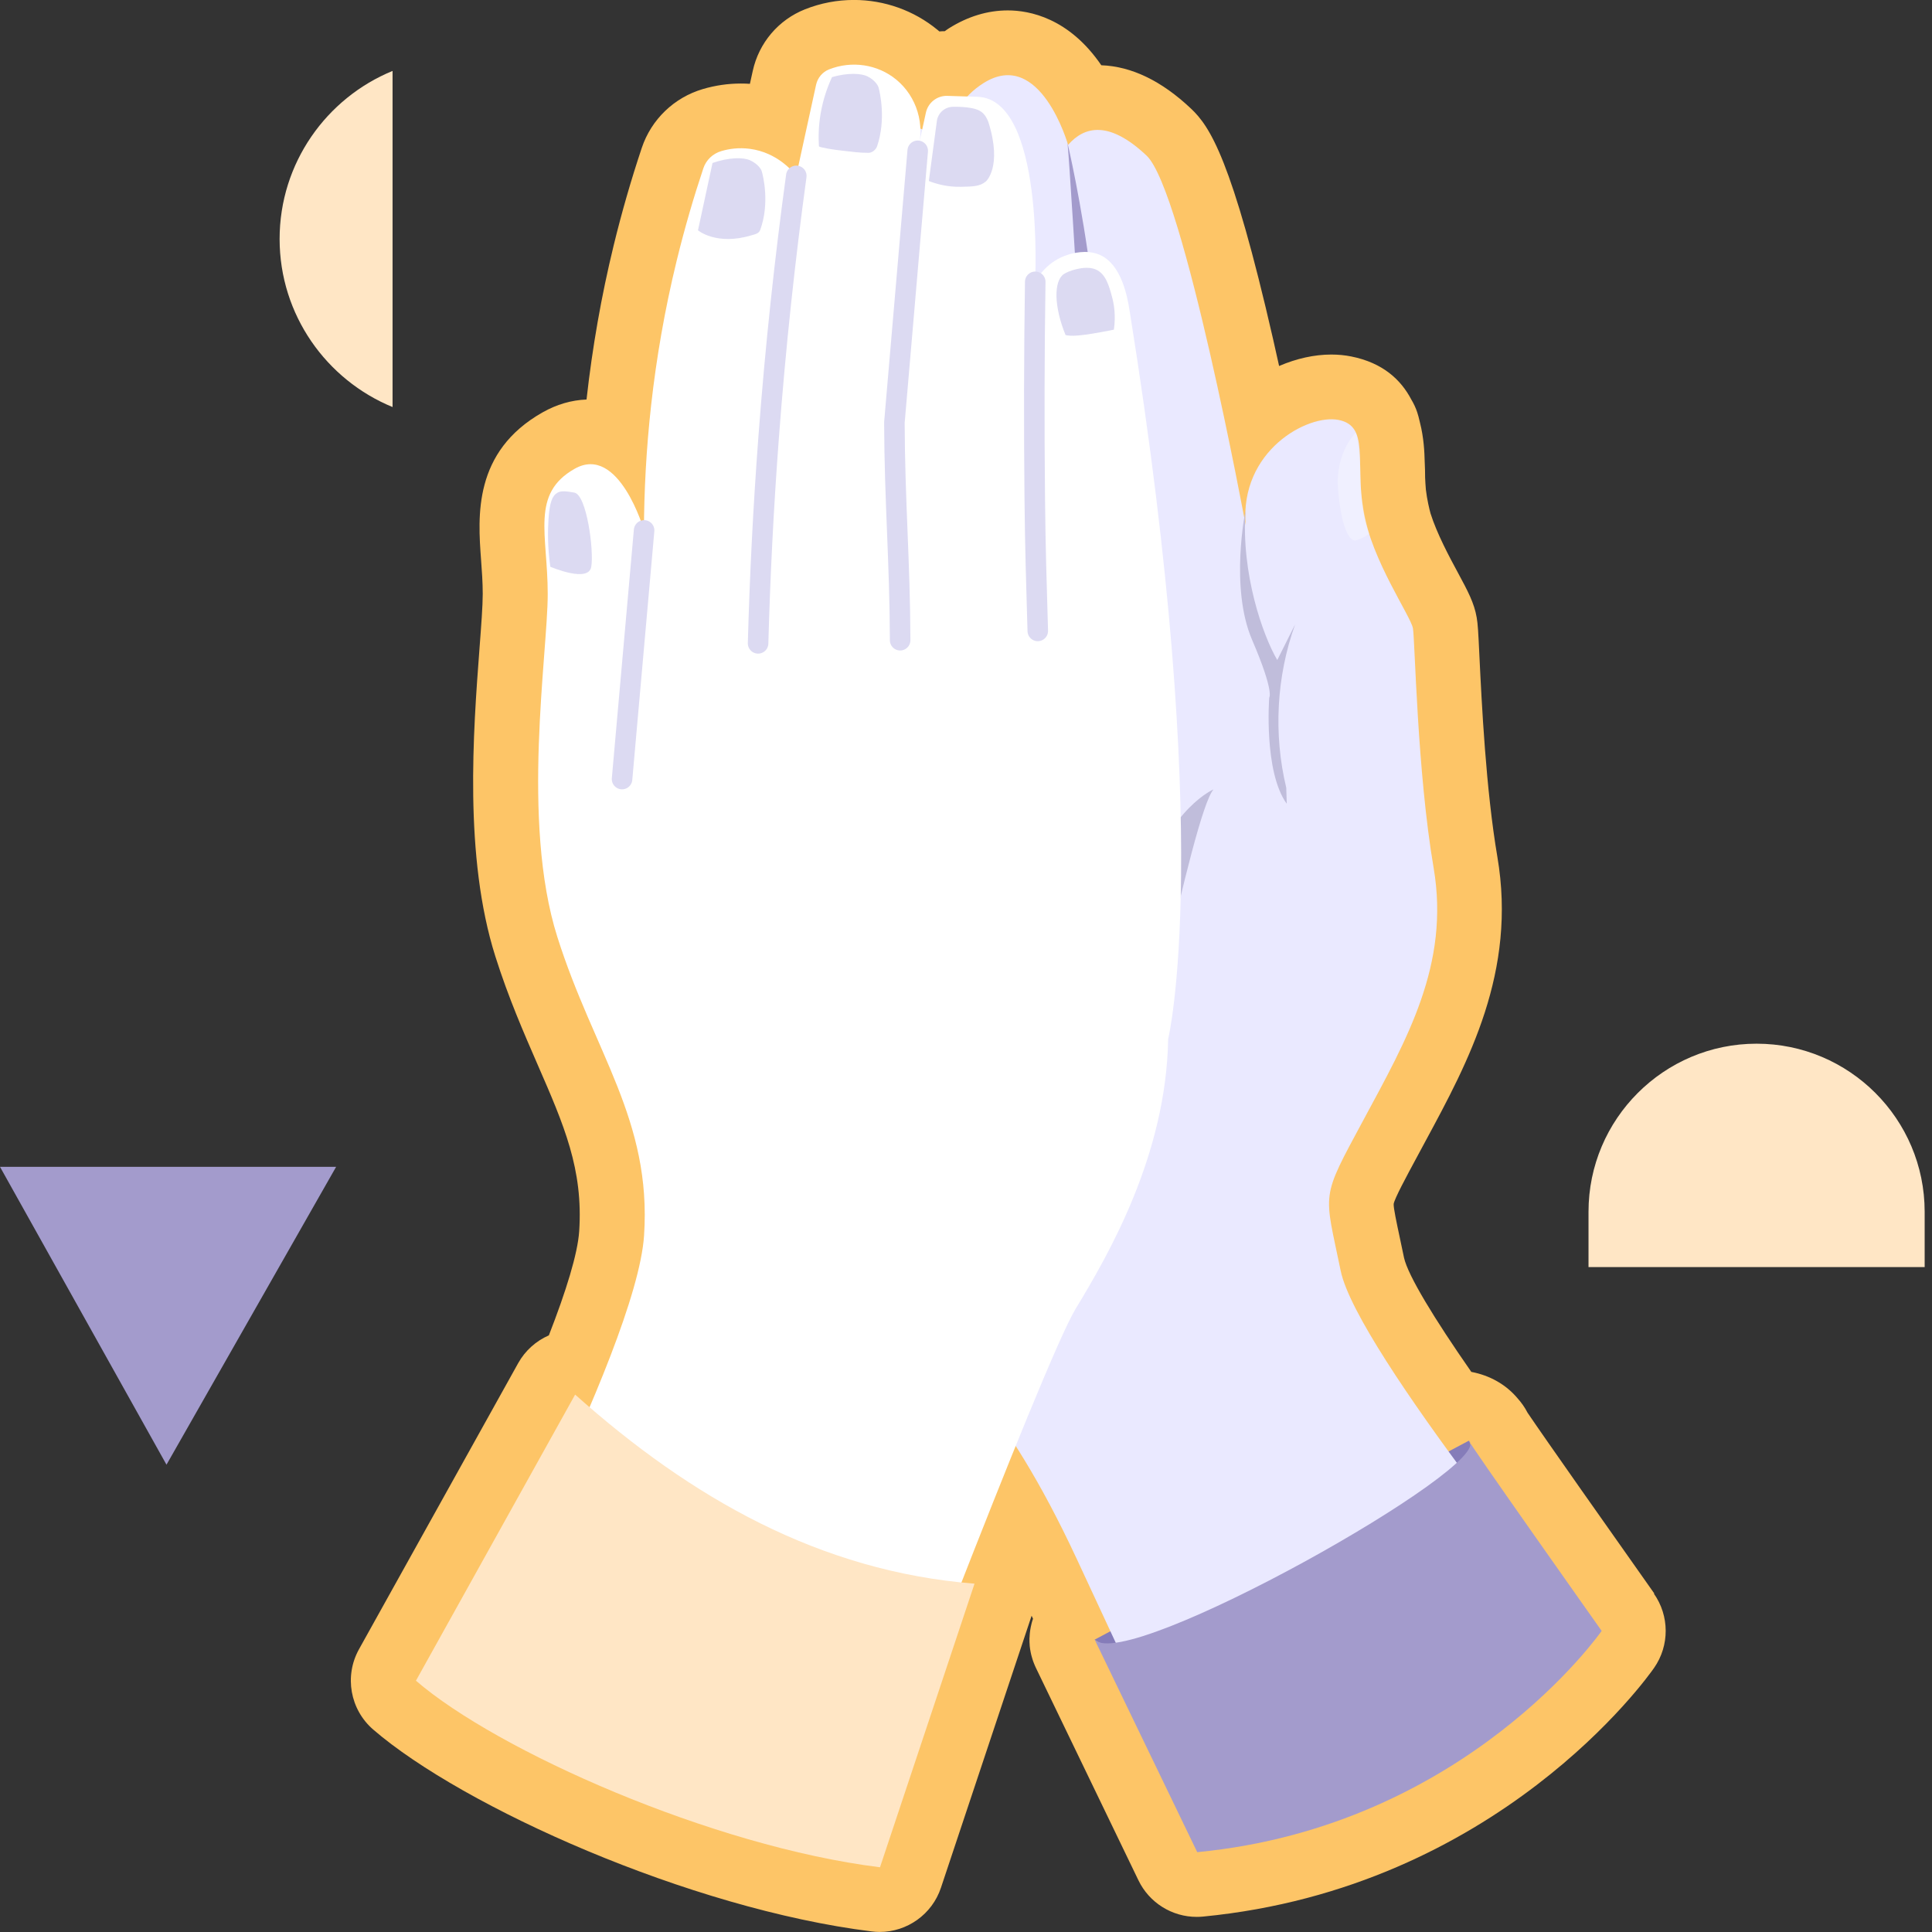 <svg width="80" height="80" viewBox="0 0 80 80" fill="none" xmlns="http://www.w3.org/2000/svg">
<rect x="0" y="0" width="80" height="80" fill="#333333" stroke="none"/>
<path d="M68.504 65.988C66.713 63.454 63.966 59.554 63.252 58.497C63.141 58.279 63 58.08 62.834 57.895C62.355 57.327 61.691 56.953 60.924 56.807C59.385 54.597 58.304 52.82 58.138 52.082C58.071 51.758 58.011 51.471 57.954 51.209C57.834 50.646 57.697 50.008 57.709 49.852C57.748 49.622 58.227 48.735 58.69 47.877L59.028 47.249C60.802 43.963 62.813 40.237 62.003 35.481C61.526 32.681 61.353 29.097 61.26 27.175C61.212 26.156 61.195 25.849 61.147 25.571C61.044 24.967 60.778 24.473 60.375 23.725C60.011 23.052 59.5 22.098 59.236 21.263C59.188 21.091 59.09 20.683 59.042 20.271C59.028 20.105 59.018 19.94 59.011 19.775C59.011 19.542 59.004 19.324 58.994 19.123C58.984 18.71 58.956 18.123 58.8 17.509C58.757 17.315 58.716 17.171 58.687 17.082C58.625 16.891 58.539 16.709 58.436 16.538C58.014 15.735 57.27 15.023 55.95 14.76C55.686 14.707 55.408 14.681 55.127 14.681C54.418 14.681 53.677 14.848 52.965 15.155C52.884 14.788 52.8 14.417 52.716 14.043C51.009 6.585 50.1 5.235 49.314 4.495C48.103 3.351 46.855 2.747 45.603 2.702C44.261 0.741 42.628 0.431 41.732 0.431C40.895 0.431 40.075 0.681 39.296 1.17C39.234 1.208 39.179 1.251 39.119 1.292C39.044 1.292 38.972 1.294 38.898 1.302C38.869 1.278 38.841 1.254 38.812 1.23C37.846 0.436 36.621 -0.002 35.36 -0.002C34.665 -0.002 33.984 0.127 33.337 0.384C32.234 0.82 31.424 1.774 31.17 2.937L31.052 3.471C30.925 3.462 30.8 3.459 30.673 3.459C30.146 3.459 29.619 3.536 29.106 3.687C27.914 4.037 26.97 4.945 26.576 6.12C26.133 7.443 25.742 8.803 25.412 10.157C24.901 12.252 24.527 14.388 24.287 16.543C23.659 16.567 23.048 16.747 22.468 17.075C19.589 18.703 19.788 21.39 19.919 23.167C19.953 23.629 19.989 24.106 19.989 24.593C19.989 25.08 19.927 25.904 19.855 26.851C19.596 30.284 19.203 35.472 20.512 39.604C21.051 41.309 21.693 42.776 22.257 44.073C23.357 46.595 24.153 48.417 23.983 50.984C23.92 51.916 23.443 53.458 22.727 55.294C22.194 55.527 21.746 55.927 21.458 56.443L14.866 68.29C14.248 69.4 14.495 70.79 15.456 71.619C19.164 74.82 28.552 79.039 36.093 79.976C36.204 79.99 36.316 79.998 36.424 79.998C37.563 79.998 38.596 79.269 38.963 78.166L42.717 66.904C42.736 66.945 42.755 66.988 42.775 67.029C42.755 67.088 42.734 67.146 42.719 67.208C42.715 67.223 42.715 67.237 42.71 67.249C42.691 67.326 42.674 67.405 42.662 67.484C42.657 67.513 42.655 67.539 42.65 67.568C42.64 67.64 42.636 67.712 42.633 67.786C42.633 67.803 42.631 67.817 42.628 67.834C42.628 67.841 42.628 67.849 42.628 67.856C42.628 67.951 42.628 68.047 42.638 68.143C42.638 68.148 42.638 68.15 42.638 68.155C42.648 68.244 42.66 68.333 42.679 68.421C42.683 68.448 42.691 68.472 42.695 68.496C42.712 68.563 42.729 68.63 42.751 68.697C42.76 68.723 42.767 68.752 42.777 68.779C42.801 68.848 42.83 68.915 42.858 68.982C42.868 69.001 42.875 69.023 42.885 69.042C42.885 69.047 42.89 69.052 42.892 69.057L47.14 77.859C47.59 78.792 48.533 79.374 49.551 79.374C49.638 79.374 49.724 79.37 49.81 79.362C62.029 78.18 68.238 69.433 68.494 69.061C69.137 68.136 69.132 66.906 68.482 65.986L68.504 65.988Z" fill="#FDC567"/>
<path d="M60.82 59.657C62.131 61.587 47.623 69.713 45.324 67.896L60.82 59.657Z" fill="#857CB9"/>
<path d="M65.778 67.585C65.778 67.585 56.201 55.956 55.515 52.621C54.832 49.286 54.659 49.713 56.455 46.379C58.25 43.044 60.046 39.94 59.363 35.934C58.679 31.928 58.593 26.525 58.507 26.019C58.42 25.513 56.798 23.205 56.455 21.153C56.112 19.101 56.711 17.646 55.429 17.389C54.146 17.133 51.325 18.672 51.581 21.75C51.581 21.75 49.016 7.896 47.477 6.443C45.938 4.991 44.912 5.214 44.227 6C44.227 6 43.081 1.958 40.727 3.44C38.931 4.571 39.267 6.53 39.267 6.53C39.267 6.53 38.471 4.648 36.687 5.334C34.904 6.017 35.076 9.694 35.16 9.438C35.247 9.181 33.681 8.582 32.967 9.267C32.252 9.953 30.531 32.144 31.392 35.028C32.252 37.912 34.688 50.909 36.932 53.561C39.178 56.212 41.573 58.094 44.565 64.507C47.556 70.919 49.994 76.217 49.994 76.217C49.994 76.217 58.675 74.599 65.77 67.587L65.778 67.585Z" fill="#EAE9FF"/>
<path d="M46.488 47.841C46.86 46.592 49.384 33.661 50.249 32.688C50.249 32.688 48.471 33.441 47.459 36.581C46.615 39.307 46.488 43.452 46.488 47.841Z" fill="#C0BDDB"/>
<path d="M53.627 25.858L52.889 27.33C52.294 26.321 51.386 23.751 51.575 21.124C51.575 21.124 50.914 24.324 51.846 26.494C52.779 28.663 52.556 28.886 52.556 28.886C52.556 28.886 52.319 31.95 53.282 33.283L53.261 32.619C52.726 30.394 52.855 28.014 53.627 25.858Z" fill="#C0BDDB"/>
<path d="M45.21 22.308C45.21 22.308 44.359 7.501 44.203 5.918C44.203 5.918 46.545 15.752 45.21 22.308Z" fill="#A39BCC"/>
<g opacity="0.4">
<path d="M40.214 22.819C40.214 22.819 39.363 8.011 39.207 6.429C39.207 6.429 41.549 16.263 40.214 22.819Z" fill="#AC5442"/>
</g>
<g opacity="0.4">
<path d="M36.039 25.784C35.347 25.781 34.635 10.974 35.033 9.394C35.033 9.394 36.514 18.844 36.039 25.784Z" fill="#AC5442"/>
</g>
<path d="M49.576 76.696L45.328 67.894C46.623 69.31 62.008 60.635 60.824 59.654C60.644 59.506 66.321 67.532 66.321 67.532C66.321 67.532 60.704 75.62 49.578 76.694L49.576 76.696Z" fill="#A39BCC"/>
<path opacity="0.3" d="M56.144 17.912C56.144 17.912 55.29 18.718 55.405 20.233C55.52 21.75 55.858 22.445 56.144 22.376C56.429 22.306 56.693 22.102 56.693 22.102C56.693 22.102 56.335 20.925 56.335 19.835C56.335 18.499 56.144 17.912 56.144 17.912Z" fill="white"/>
<path d="M26.669 21.963C26.669 21.963 25.631 18.372 23.797 19.41C21.963 20.448 22.68 22.124 22.68 24.595C22.68 27.067 21.563 34.009 23.078 38.796C24.593 43.584 26.988 46.376 26.669 51.164C26.35 55.951 18.609 70.152 18.609 70.152C18.609 70.152 29.14 76.536 35.603 76.454C35.603 76.454 43.183 56.428 44.54 54.194C45.897 51.959 48.289 47.836 48.371 43.023C48.371 43.023 50.329 34.973 46.774 12.863C46.686 12.314 46.448 10.941 45.53 10.548C44.981 10.313 44.367 10.502 44.221 10.548C43.373 10.809 42.963 11.492 42.862 11.667C42.862 11.667 43.26 4.087 40.47 4.008C40.057 3.996 39.643 3.982 39.23 3.97C38.804 3.955 38.43 4.248 38.339 4.665C38.223 5.19 38.111 5.717 37.996 6.242C38.317 5.166 37.967 4.001 37.114 3.298C36.334 2.656 35.261 2.505 34.328 2.874C34.055 2.982 33.856 3.222 33.793 3.507C33.518 4.765 33.244 6.022 32.969 7.28C32.837 7.11 32.194 6.316 31.053 6.163C30.588 6.101 30.181 6.163 29.867 6.257C29.517 6.36 29.239 6.623 29.124 6.969C28.726 8.16 28.352 9.435 28.021 10.79C27.004 14.959 26.678 18.763 26.664 21.961L26.669 21.963Z" fill="white"/>
<path d="M31.115 9.744C31.268 9.699 31.424 9.672 31.479 9.521C31.877 8.419 31.604 7.316 31.547 7.107C31.539 7.086 31.532 7.064 31.523 7.043C31.523 7.043 31.417 6.803 31.065 6.64C30.782 6.508 30.194 6.51 29.504 6.748C29.303 7.678 29.104 8.606 28.902 9.536C28.902 9.536 29.66 10.183 31.115 9.744Z" fill="#DCDAF2"/>
<path d="M36.321 6.05C36.27 6.199 36.114 6.328 35.966 6.328C35.525 6.328 35.362 6.288 34.849 6.235C34.47 6.194 34.01 6.115 33.911 6.065C33.887 5.7 33.89 5.235 33.981 4.701C34.089 4.07 34.281 3.56 34.453 3.193C35.112 3.003 35.669 3.032 35.932 3.169C36.261 3.337 36.359 3.572 36.359 3.572C36.368 3.593 36.376 3.615 36.383 3.636C36.438 3.845 36.692 4.948 36.321 6.05Z" fill="#DCDAF2"/>
<path d="M40.82 7.515C40.58 7.719 40.285 7.726 39.787 7.735C39.202 7.747 38.737 7.604 38.461 7.496C38.571 6.666 38.684 5.837 38.794 5.01C38.84 4.677 39.12 4.43 39.458 4.422C39.698 4.418 39.969 4.427 40.225 4.475C40.395 4.506 40.571 4.562 40.702 4.686C40.81 4.789 40.863 4.907 40.908 5.005C40.908 5.005 40.92 5.036 40.932 5.07C41.513 6.925 40.82 7.517 40.82 7.517V7.515Z" fill="#DCDAF2"/>
<path d="M46.124 13.652C46.211 13.041 46.122 12.566 46.045 12.288C45.923 11.835 45.786 11.331 45.367 11.156C45.058 11.027 44.689 11.118 44.528 11.156C44.322 11.207 44.135 11.291 44.048 11.351C43.631 11.638 43.636 12.686 44.123 13.875C44.341 13.918 44.621 13.952 46.12 13.652H46.124Z" fill="#DCDAF2"/>
<path d="M22.788 23.469C22.846 23.488 24.368 24.142 24.483 23.469C24.598 22.795 24.294 20.486 23.781 20.398C23.462 20.343 23.237 20.307 23.074 20.407C22.856 20.542 22.76 20.817 22.712 21.503C22.681 21.97 22.671 22.644 22.788 23.469Z" fill="#DCDAF2"/>
<path d="M17.223 69.594L23.815 57.747C28.619 62.03 33.95 65.07 40.353 65.576L36.439 77.32C29.482 76.457 20.581 72.494 17.223 69.594Z" fill="#FFE6C5"/>
<path d="M38.001 6.244C37.68 9.996 37.356 13.745 37.035 17.497C37.045 20.747 37.263 23.26 37.273 26.51" stroke="#DCDAF2" stroke-width="0.85" stroke-linecap="round" stroke-linejoin="round"/>
<path d="M42.867 11.669C42.823 14.596 42.816 17.581 42.847 20.625C42.869 22.805 42.912 24.008 42.972 26.125" stroke="#DCDAF2" stroke-width="0.85" stroke-linecap="round" stroke-linejoin="round"/>
<path d="M32.973 7.282C32.505 10.703 32.112 14.32 31.827 18.12C31.606 21.064 31.465 23.907 31.391 26.64" stroke="#DCDAF2" stroke-width="0.85" stroke-linecap="round" stroke-linejoin="round"/>
<path d="M26.671 21.963C26.367 25.396 26.062 28.826 25.758 32.259" stroke="#DCDAF2" stroke-width="0.85" stroke-linecap="round" stroke-linejoin="round"/>
<path d="M16.255 2.937C13.515 4.061 11.578 6.755 11.578 9.896C11.578 13.036 13.515 15.73 16.255 16.855" fill="#FFE6C5"/>
<path d="M72.737 43.217C68.898 43.217 65.777 46.338 65.777 50.176V52.468H79.696V50.176C79.696 46.338 76.574 43.217 72.737 43.217Z" fill="#FFE6C5"/>
<path d="M13.918 48.316H0L6.894 60.65L13.918 48.316Z" fill="#A39BCC"/>
</svg>
